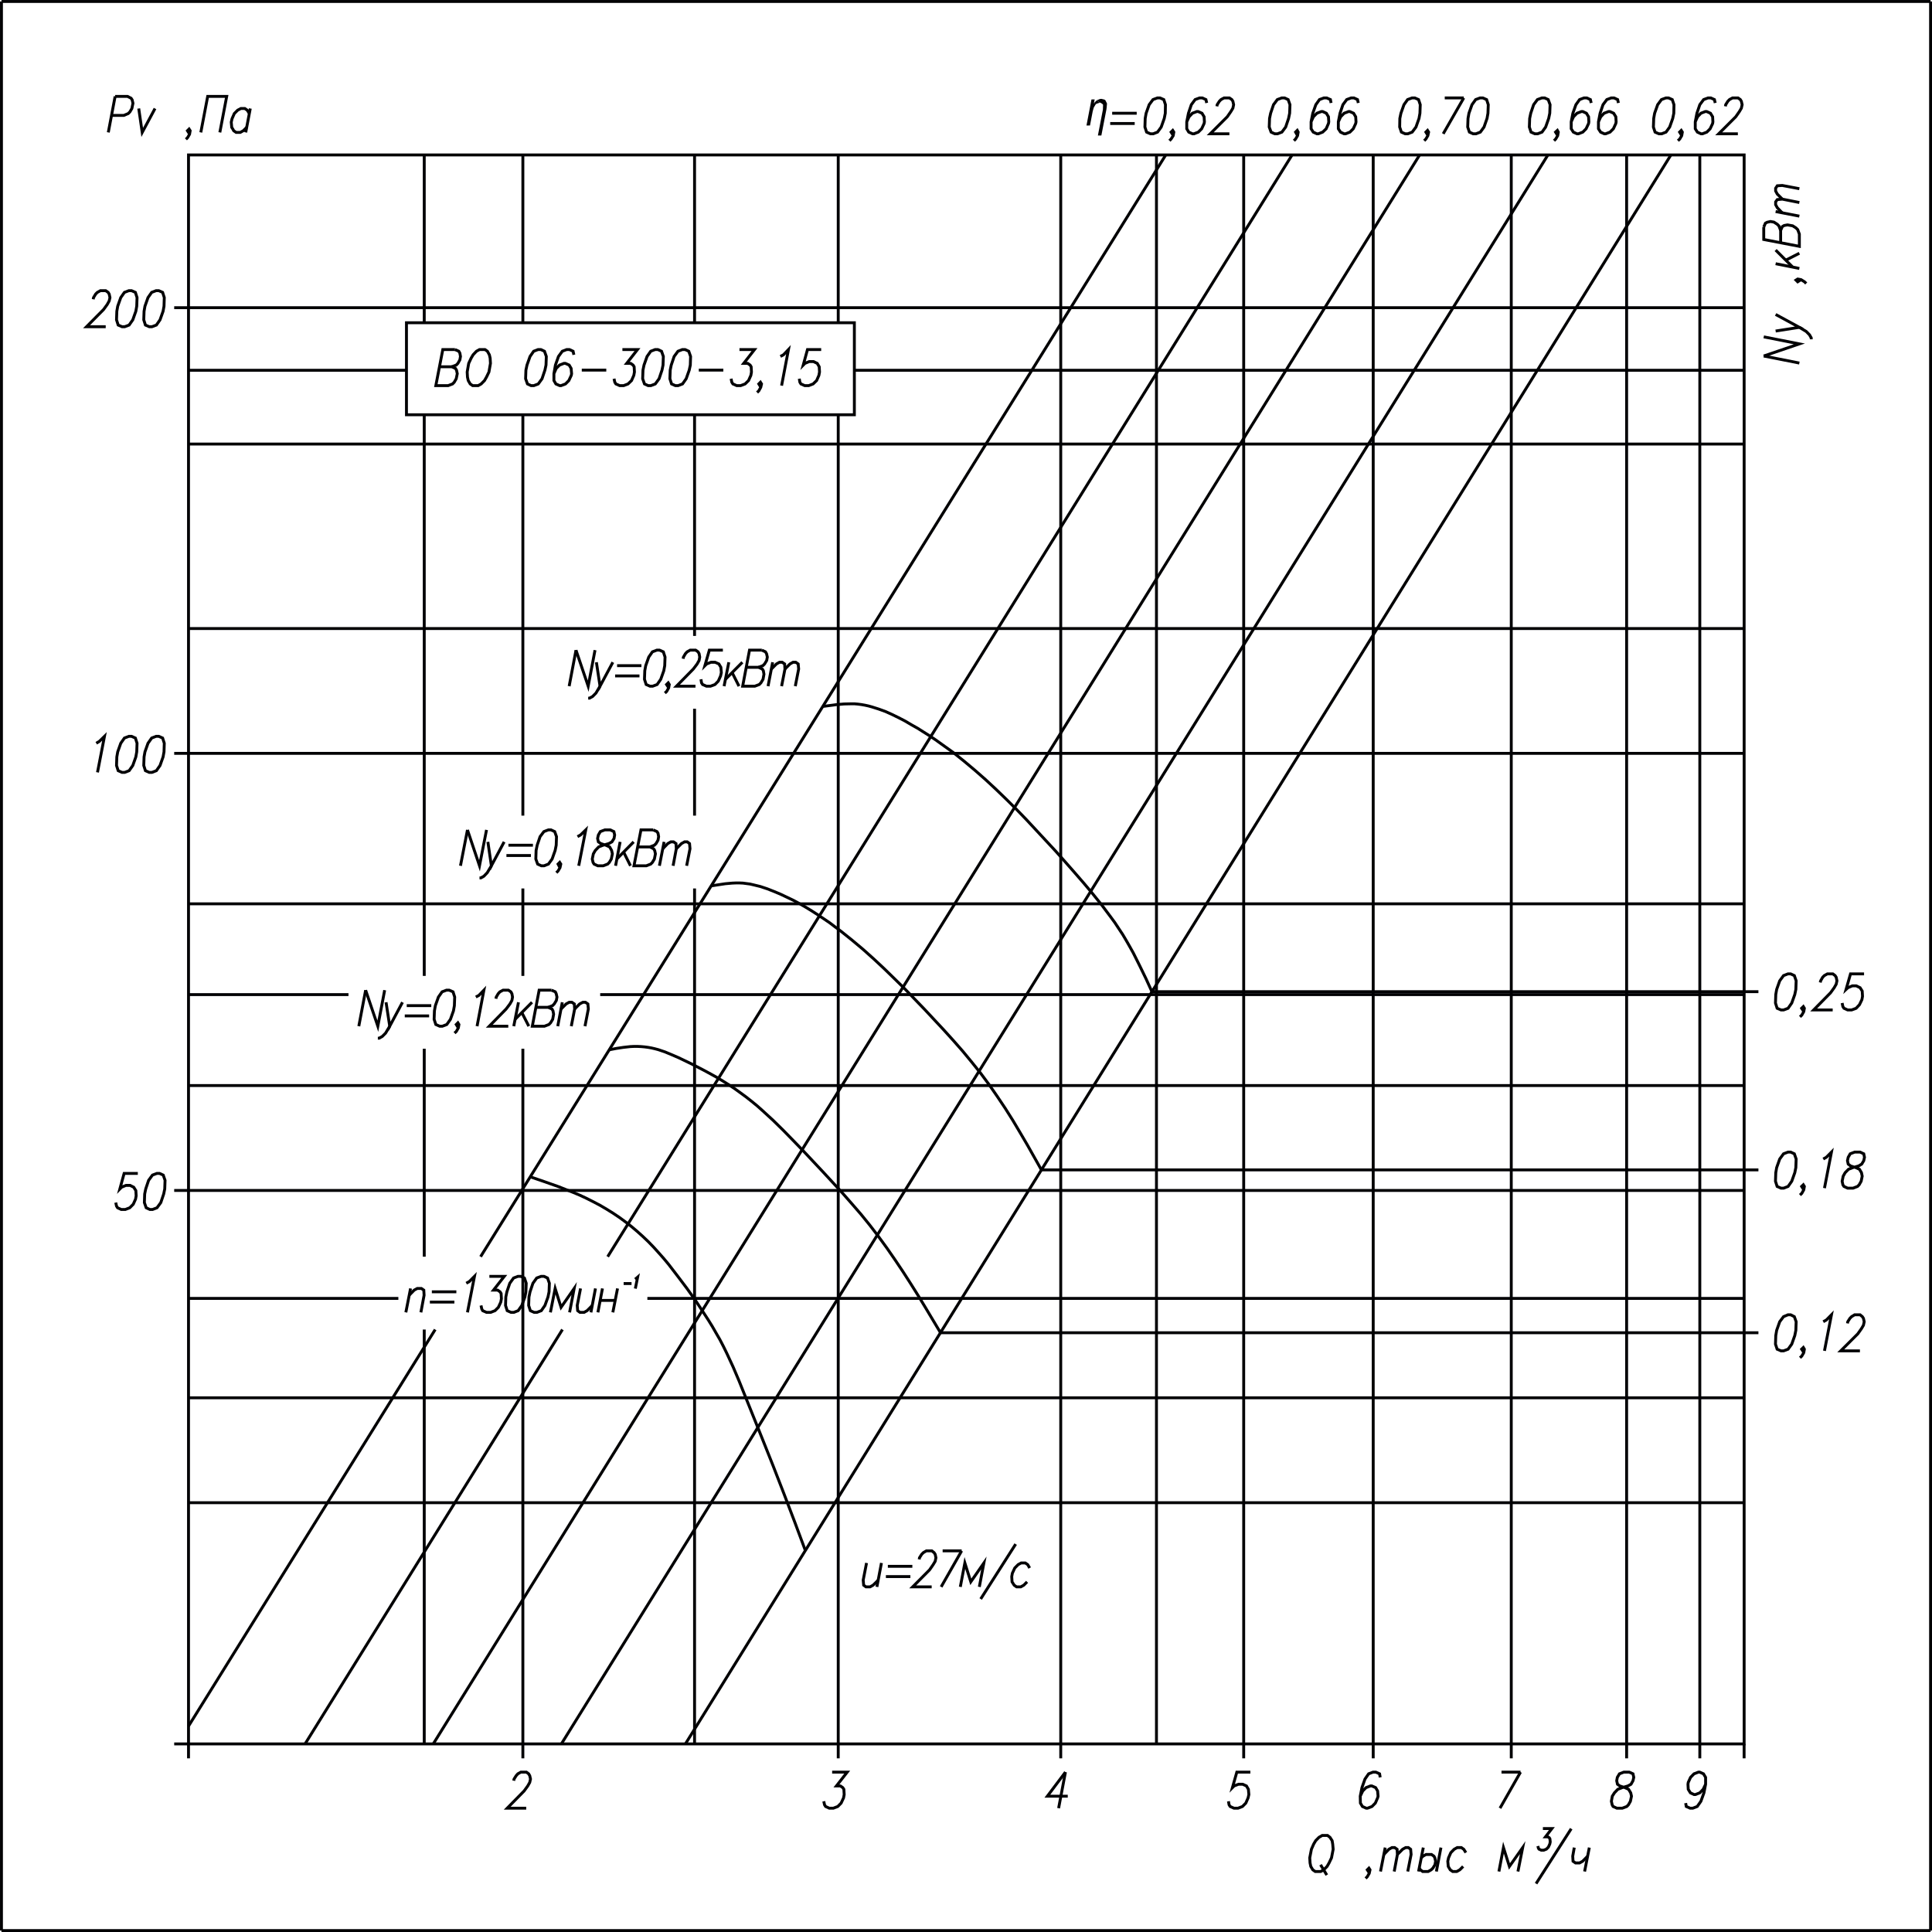 <?xml version="1.0" encoding="UTF-8"?> <svg xmlns="http://www.w3.org/2000/svg" id="_Слой_1" data-name="Слой_1" version="1.1" viewBox="0 0 500.75 500.75"><defs><style> .st0, .st1 { fill: none; stroke: #000003; stroke-miterlimit: 22.93; stroke-width: .75px; } .st1, .st2 { fill-rule: evenodd; } .st2 { fill: #000003; } </style></defs><line class="st0" x1="322.35" y1="40.16" x2="322.35" y2="452"></line><line class="st0" x1="367.95" y1="40.16" x2="112.29" y2="452"></line><line class="st0" x1="299.74" y1="40.16" x2="299.74" y2="452"></line><line class="st0" x1="274.93" y1="40.16" x2="274.93" y2="452"></line><line class="st0" x1="302.15" y1="40.16" x2="124.56" y2="325.72"></line><line class="st0" x1="217.26" y1="107.5" x2="217.26" y2="452"></line><line class="st0" x1="180.02" y1="107.5" x2="180.02" y2="164.82"></line><polyline class="st1" points="117.93 90.6 114.77 90.6 112.96 99.95 116.15 99.95 117.3 99.51 117.73 99.07 118.25 98.16 118.52 96.85 118.32 95.93 118.05 95.49 117.1 95.06 113.91 95.06"></polyline><polyline class="st1" points="117.93 90.6 118.92 91.04 119.19 91.52 119.35 92.39 119.19 93.27 118.68 94.18 118.25 94.62 117.1 95.06"></polyline><polygon class="st1" points="124.28 90.6 125.7 90.6 126.33 91.04 126.84 91.96 127.04 92.83 127.12 94.18 126.73 96.41 126.1 97.72 125.58 98.63 124.71 99.51 123.93 99.95 122.51 99.95 121.87 99.51 121.36 98.63 121.16 97.72 121.09 96.41 121.48 94.18 122.11 92.83 122.62 91.96 123.49 91.04 124.28 90.6"></polygon><polygon class="st1" points="139.47 90.6 138.32 91.04 137.38 92.39 136.59 94.62 136.31 95.93 136.23 98.16 136.71 99.51 137.65 99.95 138.36 99.95 139.51 99.51 140.49 98.16 141.24 95.93 141.52 94.62 141.6 92.39 141.12 91.04 140.18 90.6 139.47 90.6"></polygon><polyline class="st1" points="148.74 91.96 148.54 91.04 147.59 90.6 146.88 90.6 145.74 91.04 144.75 92.39 143.96 94.62 143.57 96.85 143.57 98.63 144.08 99.51 145.07 99.95 145.42 99.95 146.57 99.51 147.44 98.63 148.07 97.28 148.15 96.85 148.03 95.49 147.52 94.62 146.53 94.18 146.17 94.18 145.03 94.62 144.16 95.49 143.57 96.85"></polyline><line class="st0" x1="150.79" y1="95.93" x2="157.14" y2="95.93"></line><polyline class="st1" points="161.32 90.6 165.23 90.6 162.43 94.18 163.45 94.18 164.08 94.62 164.36 95.06 164.44 96.41 164.28 97.28 163.69 98.63 162.78 99.51 161.64 99.95 160.61 99.95 159.63 99.51 159.35 99.07 159.15 98.16"></polyline><polygon class="st1" points="169.8 90.6 168.66 91.04 167.71 92.39 166.92 94.62 166.65 95.93 166.57 98.16 167.04 99.51 167.99 99.95 168.7 99.95 169.84 99.51 170.83 98.16 171.58 95.93 171.85 94.62 171.93 92.39 171.46 91.04 170.51 90.6 169.8 90.6"></polygon><polygon class="st1" points="176.86 90.6 175.72 91.04 174.73 92.39 173.98 94.62 173.71 95.93 173.63 98.16 174.06 99.51 175.05 99.95 175.76 99.95 176.9 99.51 177.85 98.16 178.64 95.93 178.92 94.62 178.99 92.39 178.52 91.04 177.57 90.6 176.86 90.6"></polygon><line class="st0" x1="181.12" y1="95.93" x2="187.48" y2="95.93"></line><polyline class="st1" points="191.66 90.6 195.56 90.6 192.76 94.18 193.79 94.18 194.42 94.62 194.69 95.06 194.77 96.41 194.62 97.28 194.02 98.63 193.12 99.51 191.97 99.95 190.95 99.95 189.96 99.51 189.68 99.07 189.49 98.16"></polyline><polyline class="st1" points="197.38 99.51 196.94 99.95 196.67 99.51 197.1 99.07 197.38 99.51 197.18 100.38 196.67 101.3 196.23 101.73"></polyline><polyline class="st1" points="202.27 92.39 203.06 91.96 204.36 90.6 202.58 99.95"></polyline><polyline class="st1" points="212.84 90.6 209.29 90.6 208.19 94.62 208.62 94.18 209.76 93.71 210.83 93.71 211.82 94.18 212.33 95.06 212.41 96.41 212.25 97.28 211.66 98.63 210.75 99.51 209.61 99.95 208.58 99.95 207.59 99.51 207.32 99.07 207.16 98.16"></polyline><rect class="st0" x="105.35" y="83.65" width="116.09" height="23.85"></rect><rect class="st0" x="48.86" y="40.16" width="403.2" height="411.84"></rect><line class="st0" x1="109.96" y1="40.16" x2="109.96" y2="83.65"></line><line class="st0" x1="135.52" y1="40.16" x2="135.52" y2="83.65"></line><line class="st0" x1="135.52" y1="452" x2="135.52" y2="455.74"></line><line class="st0" x1="180.02" y1="40.16" x2="180.02" y2="83.65"></line><line class="st0" x1="217.26" y1="40.16" x2="217.26" y2="83.65"></line><line class="st0" x1="217.26" y1="452" x2="217.26" y2="455.74"></line><line class="st0" x1="274.93" y1="452" x2="274.93" y2="455.74"></line><line class="st0" x1="322.35" y1="452" x2="322.35" y2="455.74"></line><line class="st0" x1="355.92" y1="40.16" x2="355.92" y2="452"></line><line class="st0" x1="355.92" y1="452" x2="355.92" y2="455.74"></line><line class="st0" x1="391.7" y1="40.16" x2="391.7" y2="452"></line><line class="st0" x1="391.7" y1="452" x2="391.7" y2="455.74"></line><line class="st0" x1="421.6" y1="40.16" x2="421.6" y2="452"></line><line class="st0" x1="421.6" y1="452" x2="421.6" y2="455.74"></line><line class="st0" x1="440.57" y1="40.16" x2="440.57" y2="452"></line><line class="st0" x1="440.57" y1="452" x2="440.57" y2="455.74"></line><line class="st0" x1="452.05" y1="79.75" x2="48.86" y2="79.75"></line><line class="st0" x1="48.86" y1="79.75" x2="45.15" y2="79.75"></line><line class="st0" x1="452.05" y1="95.97" x2="221.44" y2="95.97"></line><line class="st0" x1="452.05" y1="115.09" x2="48.86" y2="115.09"></line><line class="st0" x1="452.05" y1="162.91" x2="48.86" y2="162.91"></line><line class="st0" x1="452.05" y1="195.26" x2="48.86" y2="195.26"></line><line class="st0" x1="48.86" y1="195.26" x2="45.15" y2="195.26"></line><line class="st0" x1="452.05" y1="234.26" x2="48.86" y2="234.26"></line><line class="st0" x1="452.05" y1="257.79" x2="155.56" y2="257.79"></line><line class="st0" x1="452.05" y1="281.36" x2="48.86" y2="281.36"></line><line class="st0" x1="452.05" y1="308.55" x2="48.86" y2="308.55"></line><line class="st0" x1="48.86" y1="308.55" x2="45.15" y2="308.55"></line><line class="st0" x1="452.05" y1="336.53" x2="167.79" y2="336.53"></line><line class="st0" x1="452.05" y1="362.29" x2="48.86" y2="362.29"></line><line class="st0" x1="452.05" y1="389.48" x2="48.86" y2="389.48"></line><line class="st0" x1="79.07" y1="452" x2="145.78" y2="344.6"></line><line class="st0" x1="145.5" y1="452" x2="401.2" y2="40.16"></line><line class="st0" x1="433.08" y1="40.16" x2="177.65" y2="452"></line><polyline class="st1" points="213.24 183.1 215.09 182.86 216.9 182.62 218.76 182.46 220.57 182.42 221.48 182.42 222.39 182.5 223.29 182.62 224.2 182.78 225.11 182.98 225.98 183.22 227.75 183.78 229.49 184.41 231.18 185.17 232.88 186 234.58 186.88 236.19 187.83 237.81 188.74 239.39 189.74 240.97 190.73 242.51 191.77 244 192.84 247 194.99 249.88 197.29 252.68 199.64 255.44 202.06 258.17 204.6 260.81 207.15 263.45 209.77 266.02 212.43 268.54 215.14 273.59 220.58 276.04 223.33 278.48 226.11 280.93 228.93 283.29 231.75 285.62 234.65 287.83 237.6 288.94 239.11 289.96 240.66 290.99 242.21 291.93 243.8 292.84 245.39 293.75 247.02 295.4 250.32 297.02 253.65 298.56 257.03"></polyline><line class="st0" x1="298.56" y1="257.03" x2="452.05" y2="257.03"></line><line class="st0" x1="452.05" y1="257.03" x2="455.76" y2="257.03"></line><polyline class="st1" points="184.32 229.61 186.13 229.33 187.99 229.05 189.8 228.89 190.75 228.85 191.66 228.85 192.56 228.89 193.47 229.01 194.38 229.13 195.25 229.33 197.06 229.77 198.84 230.36 200.57 231.04 202.27 231.75 203.96 232.55 205.62 233.34 207.24 234.22 208.82 235.13 210.39 236.09 211.93 237.08 213.47 238.11 215.01 239.15 216.47 240.26 217.97 241.37 220.85 243.68 223.69 246.06 226.45 248.53 229.13 251.03 231.78 253.61 234.42 256.2 236.98 258.86 239.55 261.52 244.6 266.93 247.08 269.67 249.53 272.46 251.89 275.32 254.18 278.18 256.39 281.16 258.48 284.18 260.53 287.24 262.51 290.38 264.4 293.56 266.29 296.78 269.92 303.22"></polyline><line class="st0" x1="269.92" y1="303.22" x2="452.05" y2="303.22"></line><line class="st0" x1="452.05" y1="303.22" x2="455.76" y2="303.22"></line><polyline class="st1" points="157.89 272.1 159.74 271.74 161.6 271.46 163.41 271.26 164.32 271.22 165.23 271.22 166.13 271.26 167.04 271.34 167.95 271.46 168.86 271.62 169.72 271.82 170.63 272.06 172.37 272.65 174.1 273.37 175.84 274.12 179.23 275.75 182.54 277.46 184.16 278.34 185.74 279.21 187.32 280.17 188.9 281.16 190.39 282.15 191.89 283.23 193.35 284.3 194.81 285.45 196.23 286.61 197.61 287.84 200.34 290.34 202.98 292.93 205.58 295.59 208.19 298.29 213.27 303.7 215.8 306.44 218.28 309.14 220.73 311.93 223.14 314.71 225.46 317.57 227.71 320.51 229.88 323.49 231.97 326.51 234.02 329.57 236.04 332.71 238.01 335.85 239.94 339.03 243.77 345.43"></polyline><line class="st0" x1="243.77" y1="345.43" x2="452.05" y2="345.43"></line><line class="st0" x1="452.05" y1="345.43" x2="455.76" y2="345.43"></line><polyline class="st1" points="137.42 305.01 141.12 306.28 144.83 307.59 146.65 308.31 148.46 309.02 150.28 309.78 152.05 310.61 153.79 311.49 155.52 312.4 157.22 313.4 158.88 314.43 160.53 315.54 162.11 316.7 163.65 317.89 165.15 319.16 166.61 320.47 168.03 321.82 169.41 323.25 170.71 324.69 172.01 326.16 173.27 327.67 175.68 330.81 178.05 333.95 180.34 337.17 182.51 340.47 183.57 342.1 184.6 343.76 185.58 345.47 186.57 347.18 187.48 348.93 188.34 350.68 189.17 352.47 190 354.26 191.54 357.88 197.42 372.5 200.34 379.82 203.18 387.13 205.98 394.48 208.74 401.88"></polyline><line class="st0" x1="106.41" y1="333.95" x2="105.19" y2="340.15"></line><polyline class="st1" points="106.06 335.7 107.36 334.38 108.15 333.95 109.21 333.95 109.84 334.38 109.92 335.7 109.09 340.15"></polyline><line class="st0" x1="111.93" y1="334.82" x2="118.28" y2="334.82"></line><line class="st0" x1="111.42" y1="337.48" x2="117.77" y2="337.48"></line><polyline class="st1" points="120.85 332.6 121.64 332.16 122.98 330.81 121.16 340.15"></polyline><polyline class="st1" points="126.84 330.81 130.71 330.81 127.91 334.38 128.97 334.38 129.61 334.82 129.88 335.26 129.96 336.61 129.8 337.48 129.17 338.84 128.3 339.71 127.16 340.15 126.1 340.15 125.11 339.71 124.87 339.27 124.67 338.36"></polyline><polygon class="st1" points="134.26 330.81 133.12 331.24 132.13 332.6 131.38 334.82 131.1 336.17 131.03 338.36 131.46 339.71 132.45 340.15 133.16 340.15 134.3 339.71 135.25 338.36 136.04 336.17 136.31 334.82 136.39 332.6 135.92 331.24 134.97 330.81 134.26 330.81"></polygon><polygon class="st1" points="140.26 330.81 139.11 331.24 138.13 332.6 137.38 334.82 137.1 336.17 137.02 338.36 137.46 339.71 138.44 340.15 139.15 340.15 140.3 339.71 141.24 338.36 142.03 336.17 142.31 334.82 142.39 332.6 141.91 331.24 140.97 330.81 140.26 330.81"></polygon><polyline class="st1" points="147.63 340.15 148.82 333.95 145.42 338.84 143.89 333.95 142.66 340.15"></polyline><polyline class="st1" points="150.47 333.95 149.61 338.36 149.72 339.71 150.32 340.15 151.38 340.15 152.17 339.71 153.51 338.36"></polyline><line class="st0" x1="154.34" y1="333.95" x2="153.16" y2="340.15"></line><line class="st0" x1="155.56" y1="337.05" x2="159.47" y2="337.05"></line><line class="st0" x1="160.06" y1="333.95" x2="158.84" y2="340.15"></line><line class="st0" x1="156.15" y1="333.95" x2="154.97" y2="340.15"></line><line class="st0" x1="161.64" y1="332.68" x2="163.69" y2="332.68"></line><polyline class="st1" points="164.6 331.56 164.83 331.4 165.27 331.01 164.67 333.99"></polyline><line class="st0" x1="157.5" y1="325.72" x2="334.89" y2="40.16"></line><line class="st0" x1="103.25" y1="336.53" x2="48.86" y2="336.53"></line><line class="st0" x1="112.8" y1="344.6" x2="48.86" y2="447.39"></line><line class="st0" x1="109.96" y1="344.6" x2="109.96" y2="452"></line><polyline class="st1" points="224.6 405.1 223.73 409.55 223.85 410.86 224.44 411.3 225.5 411.3 226.29 410.86 227.63 409.55"></polyline><line class="st0" x1="228.46" y1="405.1" x2="227.28" y2="411.3"></line><line class="st0" x1="230.12" y1="405.97" x2="236.47" y2="405.97"></line><line class="st0" x1="229.61" y1="408.63" x2="235.96" y2="408.63"></line><polyline class="st1" points="238.25 404.18 238.32 403.75 238.88 402.87 239.31 402.43 240.1 401.96 241.52 401.96 242.11 402.43 242.39 402.87 242.58 403.75 242.39 404.66 241.87 405.53 240.93 406.89 236.55 411.3 241.48 411.3"></polyline><line class="st0" x1="249.25" y1="401.96" x2="243.93" y2="411.3"></line><line class="st0" x1="244.32" y1="401.96" x2="249.25" y2="401.96"></line><polyline class="st1" points="253.83 411.3 255.01 405.1 251.62 409.99 250.08 405.1 248.9 411.3"></polyline><line class="st0" x1="263.25" y1="400.21" x2="254.18" y2="414.44"></line><polyline class="st1" points="266.88 406.41 266.37 405.53 265.74 405.1 264.67 405.1 263.89 405.53 263.02 406.41 262.39 407.76 262.23 408.63 262.31 409.99 262.86 410.86 263.49 411.3 264.56 411.3 265.35 410.86 266.21 409.99"></polyline><line class="st0" x1="149.29" y1="168.51" x2="147.52" y2="177.85"></line><polyline class="st1" points="149.29 168.51 152.45 177.85 154.22 168.51"></polyline><polyline class="st1" points="154.58 171.65 155.52 177.85 158.84 171.65"></polyline><polyline class="st1" points="155.52 177.85 154.46 179.64 153.59 180.52 152.8 180.95 152.45 180.95"></polyline><line class="st0" x1="159.94" y1="172.53" x2="166.25" y2="172.53"></line><line class="st0" x1="159.43" y1="175.19" x2="165.74" y2="175.19"></line><polygon class="st1" points="170.24 168.51 169.09 168.95 168.15 170.3 167.36 172.53 167.12 173.84 167.04 176.06 167.48 177.42 168.46 177.85 169.17 177.85 170.32 177.42 171.26 176.06 172.05 173.84 172.29 172.53 172.37 170.3 171.93 168.95 170.95 168.51 170.24 168.51"></polygon><polyline class="st1" points="173.47 177.42 173.04 177.85 172.76 177.42 173.2 176.98 173.47 177.42 173.31 178.29 172.8 179.2 172.33 179.64"></polyline><polyline class="st1" points="177.06 170.74 177.14 170.3 177.65 169.43 178.09 168.95 178.88 168.51 180.3 168.51 180.93 168.95 181.2 169.43 181.36 170.3 181.2 171.18 180.69 172.09 179.7 173.4 175.33 177.85 180.26 177.85"></polyline><polyline class="st1" points="187.36 168.51 183.85 168.51 182.7 172.53 183.14 172.09 184.28 171.65 185.35 171.65 186.33 172.09 186.84 172.96 186.96 174.32 186.77 175.19 186.17 176.54 185.31 177.42 184.16 177.85 183.1 177.85 182.11 177.42 181.83 176.98 181.68 176.06"></polyline><line class="st0" x1="188.9" y1="171.65" x2="187.67" y2="177.85"></line><line class="st0" x1="189.76" y1="174.32" x2="191.54" y2="177.85"></line><line class="st0" x1="192.41" y1="171.65" x2="188.03" y2="176.06"></line><polyline class="st1" points="197.46 168.51 194.26 168.51 192.49 177.85 195.64 177.85 196.79 177.42 197.22 176.98 197.77 176.06 198.01 174.75 197.85 173.84 197.57 173.4 196.59 172.96 193.43 172.96"></polyline><polyline class="st1" points="197.46 168.51 198.4 168.95 198.68 169.43 198.88 170.3 198.72 171.18 198.17 172.09 197.73 172.53 196.59 172.96"></polyline><line class="st0" x1="200.26" y1="171.65" x2="199.07" y2="177.85"></line><polyline class="st1" points="199.94 173.4 201.24 172.09 202.03 171.65 202.74 171.65 203.37 172.09 203.45 173.4 202.58 177.85"></polyline><polyline class="st1" points="203.45 173.4 204.75 172.09 205.54 171.65 206.25 171.65 206.88 172.09 207 173.4 206.13 177.85"></polyline><line class="st0" x1="121.16" y1="215.1" x2="119.35" y2="224.4"></line><polyline class="st1" points="121.16 215.1 124.28 224.4 126.1 215.1"></polyline><polyline class="st1" points="126.45 218.2 127.36 224.4 130.67 218.2"></polyline><polyline class="st1" points="127.36 224.4 126.29 226.19 125.42 227.1 124.64 227.54 124.28 227.54"></polyline><line class="st0" x1="131.78" y1="219.07" x2="138.13" y2="219.07"></line><line class="st0" x1="131.26" y1="221.74" x2="137.61" y2="221.74"></line><polygon class="st1" points="142.11 215.1 140.97 215.54 139.98 216.85 139.23 219.07 138.95 220.42 138.88 222.65 139.35 223.96 140.3 224.4 141.01 224.4 142.15 223.96 143.1 222.65 143.89 220.42 144.16 219.07 144.24 216.85 143.77 215.54 142.82 215.1 142.11 215.1"></polygon><polyline class="st1" points="145.35 223.96 144.87 224.4 144.64 223.96 145.07 223.52 145.35 223.96 145.15 224.88 144.64 225.75 144.2 226.19"></polyline><polyline class="st1" points="149.68 216.85 150.47 216.41 151.82 215.1 150 224.4"></polyline><polygon class="st1" points="156.75 215.1 155.6 215.54 155.09 216.41 154.89 217.32 155.09 218.2 155.72 218.64 157.02 219.07 158.01 219.51 158.52 220.42 158.72 221.3 158.44 222.65 157.93 223.52 157.5 223.96 156.35 224.4 154.93 224.4 153.98 223.96 153.71 223.52 153.51 222.65 153.79 221.3 154.3 220.42 155.17 219.51 156.31 219.07 157.81 218.64 158.6 218.2 159.15 217.32 159.31 216.41 159.11 215.54 158.17 215.1 156.75 215.1"></polygon><line class="st0" x1="160.73" y1="218.2" x2="159.55" y2="224.4"></line><line class="st0" x1="161.64" y1="220.86" x2="163.41" y2="224.4"></line><line class="st0" x1="164.24" y1="218.2" x2="159.86" y2="222.65"></line><polyline class="st1" points="169.29 215.1 166.13 215.1 164.32 224.4 167.52 224.4 168.66 223.96 169.09 223.52 169.61 222.65 169.88 221.3 169.68 220.42 169.41 219.99 168.46 219.51 165.27 219.51"></polyline><polyline class="st1" points="169.29 215.1 170.28 215.54 170.55 215.97 170.71 216.85 170.55 217.76 170.04 218.64 169.61 219.07 168.46 219.51"></polyline><line class="st0" x1="172.13" y1="218.2" x2="170.91" y2="224.4"></line><polyline class="st1" points="171.78 219.99 173.08 218.64 173.87 218.2 174.58 218.2 175.21 218.64 175.29 219.99 174.46 224.4"></polyline><polyline class="st1" points="175.29 219.99 176.63 218.64 177.42 218.2 178.13 218.2 178.72 218.64 178.84 219.99 177.97 224.4"></polyline><line class="st0" x1="94.77" y1="256.64" x2="93" y2="265.98"></line><polyline class="st1" points="94.77 256.64 97.93 265.98 99.7 256.64"></polyline><polyline class="st1" points="100.06 259.78 101.01 265.98 104.32 259.78"></polyline><polyline class="st1" points="101.01 265.98 99.94 267.77 99.07 268.64 98.28 269.08 97.93 269.08"></polyline><line class="st0" x1="105.42" y1="260.65" x2="111.78" y2="260.65"></line><line class="st0" x1="104.91" y1="263.31" x2="111.22" y2="263.31"></line><polygon class="st1" points="115.72 256.64 114.58 257.07 113.63 258.42 112.84 260.65 112.6 262 112.52 264.19 112.96 265.54 113.95 265.98 114.66 265.98 115.8 265.54 116.75 264.19 117.53 262 117.77 260.65 117.85 258.42 117.42 257.07 116.43 256.64 115.72 256.64"></polygon><polyline class="st1" points="118.95 265.54 118.52 265.98 118.25 265.54 118.68 265.1 118.95 265.54 118.8 266.41 118.28 267.33 117.81 267.77"></polyline><polyline class="st1" points="123.33 258.42 124.12 257.99 125.42 256.64 123.65 265.98"></polyline><polyline class="st1" points="128.54 258.86 128.62 258.42 129.13 257.55 129.57 257.07 130.39 256.64 131.78 256.64 132.41 257.07 132.68 257.55 132.84 258.42 132.68 259.3 132.17 260.21 131.18 261.52 126.81 265.98 131.74 265.98"></polyline><line class="st0" x1="134.38" y1="259.78" x2="133.16" y2="265.98"></line><line class="st0" x1="135.25" y1="262.44" x2="137.06" y2="265.98"></line><line class="st0" x1="137.89" y1="259.78" x2="133.51" y2="264.19"></line><polyline class="st1" points="142.94 256.64 139.74 256.64 137.97 265.98 141.12 265.98 142.27 265.54 142.7 265.1 143.25 264.19 143.49 262.88 143.33 262 143.06 261.52 142.07 261.09 138.92 261.09"></polyline><polyline class="st1" points="142.94 256.64 143.93 257.07 144.16 257.55 144.36 258.42 144.2 259.3 143.65 260.21 143.22 260.65 142.07 261.09"></polyline><line class="st0" x1="145.74" y1="259.78" x2="144.56" y2="265.98"></line><polyline class="st1" points="145.42 261.52 146.73 260.21 147.52 259.78 148.23 259.78 148.86 260.21 148.94 261.52 148.07 265.98"></polyline><polyline class="st1" points="148.94 261.52 150.24 260.21 151.07 259.78 151.74 259.78 152.37 260.21 152.49 261.52 151.62 265.98"></polyline><line class="st0" x1="109.96" y1="271.82" x2="109.96" y2="325.72"></line><line class="st0" x1="135.52" y1="271.82" x2="135.52" y2="452"></line><line class="st0" x1="135.52" y1="230.28" x2="135.52" y2="252.94"></line><line class="st0" x1="180.02" y1="183.7" x2="180.02" y2="211.4"></line><line class="st0" x1="180.02" y1="230.28" x2="180.02" y2="452"></line><line class="st0" x1="90.32" y1="257.79" x2="48.86" y2="257.79"></line><line class="st0" x1="29.84" y1="24.98" x2="28.07" y2="34.32"></line><polyline class="st1" points="29.84 24.98 33.04 24.98 33.98 25.46 34.26 25.89 34.46 26.77 34.18 28.12 33.67 28.99 33.24 29.43 32.09 29.91 28.9 29.91"></polyline><polyline class="st1" points="35.96 28.12 36.86 34.32 40.18 28.12"></polyline><polyline class="st1" points="49.29 33.88 48.86 34.32 48.58 33.88 49.01 33.45 49.29 33.88 49.13 34.8 48.62 35.67 48.19 36.11"></polyline><polyline class="st1" points="52.05 34.32 53.83 24.98 58.76 24.98 56.98 34.32"></polyline><polyline class="st1" points="63.93 33.01 63.06 33.88 62.27 34.32 61.2 34.32 60.57 33.88 60.34 33.45 60.06 33.01 59.94 31.66 60.14 30.78 60.73 29.43 61.6 28.56 62.43 28.12 63.45 28.12 64.08 28.56 64.64 29.43"></polyline><line class="st0" x1="64.87" y1="28.12" x2="63.69" y2="34.32"></line><line class="st0" x1="288.26" y1="29.35" x2="294.62" y2="29.35"></line><line class="st0" x1="287.75" y1="32.01" x2="294.1" y2="32.01"></line><polygon class="st1" points="299.98 25.38 298.84 25.81 297.85 27.13 297.06 29.35 296.82 30.7 296.75 32.93 297.18 34.24 298.17 34.68 298.88 34.68 300.02 34.24 300.97 32.93 301.76 30.7 302.03 29.35 302.07 27.13 301.64 25.81 300.65 25.38 299.98 25.38"></polygon><polyline class="st1" points="304.24 34.24 303.81 34.68 303.53 34.24 303.96 33.8 304.24 34.24 304.08 35.16 303.53 36.03 303.1 36.47"></polyline><polyline class="st1" points="312.76 26.69 312.56 25.81 311.62 25.38 310.91 25.38 309.76 25.81 308.78 27.13 308.03 29.35 307.59 31.58 307.59 33.37 308.11 34.24 309.09 34.68 309.45 34.68 310.59 34.24 311.46 33.37 312.09 32.01 312.17 31.58 312.09 30.27 311.54 29.35 310.55 28.91 310.2 28.91 309.05 29.35 308.19 30.27 307.59 31.58"></polyline><polyline class="st1" points="315.4 27.56 315.48 27.13 316.04 26.25 316.47 25.81 317.26 25.38 318.64 25.38 319.27 25.81 319.55 26.25 319.74 27.13 319.55 28.04 319.03 28.91 318.09 30.27 313.67 34.68 318.64 34.68"></polyline><polygon class="st2" points="284.24 26.01 283.53 26.73 284.2 26.89 285.07 26.61 284.24 26.01"></polygon><polygon class="st2" points="283.73 25.77 282.9 25.77 281.6 32.53 282.51 32.53 283.22 28.84 283.49 27.88 283.96 27.09 284.2 26.89 283.53 26.73 283.73 25.77"></polygon><polygon class="st2" points="285.46 25.62 285.07 25.66 284.24 26.01 285.07 26.61 285.23 26.61 285.86 27.05 285.9 27.28 285.86 28.4 284.56 35.12 285.46 35.12 286.77 28.36 286.84 27.8 286.92 26.85 286.88 26.73 286.49 25.97 286.25 25.81 285.46 25.62"></polygon><polygon class="st1" points="332.21 25.38 331.07 25.81 330.08 27.13 329.33 29.35 329.05 30.7 328.97 32.93 329.45 34.24 330.39 34.68 331.1 34.68 332.25 34.24 333.23 32.93 333.98 30.7 334.26 29.35 334.34 27.13 333.87 25.81 332.92 25.38 332.21 25.38"></polygon><polyline class="st1" points="336.47 34.24 336.04 34.68 335.8 34.24 336.23 33.8 336.47 34.24 336.31 35.16 335.8 36.03 335.37 36.47"></polyline><polyline class="st1" points="344.99 26.69 344.83 25.81 343.85 25.38 343.14 25.38 341.99 25.81 341.05 27.13 340.26 29.35 339.82 31.58 339.82 33.37 340.37 34.24 341.32 34.68 341.68 34.68 342.82 34.24 343.73 33.37 344.32 32.01 344.4 31.58 344.32 30.27 343.77 29.35 342.82 28.91 342.47 28.91 341.32 29.35 340.41 30.27 339.82 31.58"></polyline><polyline class="st1" points="352.05 26.69 351.85 25.81 350.91 25.38 350.2 25.38 349.05 25.81 348.07 27.13 347.32 29.35 346.88 31.58 346.88 33.37 347.44 34.24 348.38 34.68 348.74 34.68 349.88 34.24 350.75 33.37 351.38 32.01 351.46 31.58 351.38 30.27 350.83 29.35 349.84 28.91 349.53 28.91 348.38 29.35 347.48 30.27 346.88 31.58"></polyline><line class="st0" x1="457.14" y1="92.27" x2="466.37" y2="94.1"></line><polyline class="st1" points="457.14 92.27 466.37 89.13 457.14 87.31"></polyline><polyline class="st1" points="460.22 85.8 466.37 84.84 460.22 81.5"></polyline><polyline class="st1" points="466.37 84.84 468.15 85.91 469.01 86.79 469.45 87.58 469.45 87.94"></polyline><polyline class="st1" points="465.94 72.32 466.37 72.76 465.94 73.04 465.5 72.6 465.94 72.32 466.81 72.48 467.71 73.04 468.15 73.47"></polyline><line class="st0" x1="460.22" y1="68.35" x2="466.37" y2="69.58"></line><line class="st0" x1="462.86" y1="67.43" x2="466.37" y2="65.64"></line><line class="st0" x1="460.22" y1="64.81" x2="464.64" y2="69.22"></line><polyline class="st1" points="457.14 58.85 457.14 62.07 466.37 63.85 466.37 60.67 465.94 59.52 465.5 59.08 464.64 58.53 463.29 58.29 462.43 58.45 461.95 58.73 461.52 59.72 461.52 62.9"></polyline><polyline class="st1" points="457.14 58.85 457.57 57.85 458.01 57.61 458.88 57.41 459.78 57.57 460.65 58.13 461.08 58.57 461.52 59.72"></polyline><line class="st0" x1="460.22" y1="54.83" x2="466.37" y2="56.02"></line><polyline class="st1" points="461.95 55.19 460.65 53.84 460.22 53.04 460.22 52.33 460.65 51.73 461.95 51.61 466.37 52.49"></polyline><polyline class="st1" points="461.95 51.61 460.65 50.3 460.22 49.5 460.22 48.79 460.65 48.15 461.95 48.07 466.37 48.91"></polyline><polygon class="st1" points="365.98 25.38 364.83 25.81 363.89 27.13 363.1 29.35 362.82 30.7 362.78 32.93 363.22 34.24 364.2 34.68 364.87 34.68 366.02 34.24 367 32.93 367.79 30.7 368.03 29.35 368.11 27.13 367.67 25.81 366.69 25.38 365.98 25.38"></polygon><polyline class="st1" points="370.28 34.24 369.84 34.68 369.57 34.24 370 33.8 370.28 34.24 370.08 35.16 369.57 36.03 369.13 36.47"></polyline><line class="st0" x1="379.39" y1="25.38" x2="374.06" y2="34.68"></line><line class="st0" x1="374.46" y1="25.38" x2="379.39" y2="25.38"></line><polygon class="st1" points="383.61 25.38 382.47 25.81 381.52 27.13 380.73 29.35 380.49 30.7 380.41 32.93 380.85 34.24 381.83 34.68 382.54 34.68 383.69 34.24 384.64 32.93 385.42 30.7 385.66 29.35 385.74 27.13 385.31 25.81 384.32 25.38 383.61 25.38"></polygon><polygon class="st1" points="399.63 25.38 398.48 25.81 397.5 27.13 396.75 29.35 396.47 30.7 396.39 32.93 396.82 34.24 397.81 34.68 398.52 34.68 399.67 34.24 400.61 32.93 401.4 30.7 401.68 29.35 401.76 27.13 401.28 25.81 400.34 25.38 399.63 25.38"></polygon><polyline class="st1" points="403.89 34.24 403.45 34.68 403.18 34.24 403.65 33.8 403.89 34.24 403.73 35.16 403.22 36.03 402.78 36.47"></polyline><polyline class="st1" points="412.41 26.69 412.21 25.81 411.26 25.38 410.55 25.38 409.41 25.81 408.46 27.13 407.67 29.35 407.24 31.58 407.24 33.37 407.79 34.24 408.74 34.68 409.09 34.68 410.24 34.24 411.1 33.37 411.74 32.01 411.81 31.58 411.74 30.27 411.18 29.35 410.24 28.91 409.88 28.91 408.74 29.35 407.83 30.27 407.24 31.58"></polyline><polyline class="st1" points="419.47 26.69 419.27 25.81 418.32 25.38 417.61 25.38 416.47 25.81 415.48 27.13 414.73 29.35 414.3 31.58 414.3 33.37 414.85 34.24 415.8 34.68 416.15 34.68 417.3 34.24 418.17 33.37 418.8 32.01 418.88 31.58 418.8 30.27 418.24 29.35 417.26 28.91 416.9 28.91 415.76 29.35 414.89 30.27 414.3 31.58"></polyline><polygon class="st1" points="431.78 25.38 430.63 25.81 429.65 27.13 428.86 29.35 428.62 30.7 428.54 32.93 428.97 34.24 429.96 34.68 430.67 34.68 431.81 34.24 432.76 32.93 433.55 30.7 433.83 29.35 433.87 27.13 433.43 25.81 432.45 25.38 431.78 25.38"></polygon><polyline class="st1" points="436.04 34.24 435.6 34.68 435.33 34.24 435.76 33.8 436.04 34.24 435.88 35.16 435.37 36.03 434.89 36.47"></polyline><polyline class="st1" points="444.56 26.69 444.36 25.81 443.41 25.38 442.7 25.38 441.56 25.81 440.57 27.13 439.82 29.35 439.39 31.58 439.39 33.37 439.94 34.24 440.89 34.68 441.24 34.68 442.39 34.24 443.25 33.37 443.89 32.01 443.96 31.58 443.89 30.27 443.33 29.35 442.35 28.91 441.99 28.91 440.85 29.35 439.98 30.27 439.39 31.58"></polyline><polyline class="st1" points="447.2 27.56 447.28 27.13 447.83 26.25 448.26 25.81 449.05 25.38 450.47 25.38 451.07 25.81 451.34 26.25 451.54 27.13 451.34 28.04 450.83 28.91 449.88 30.27 445.46 34.68 450.43 34.68"></polyline><polygon class="st1" points="463.41 252.42 462.27 252.86 461.28 254.21 460.49 256.44 460.26 257.75 460.18 259.97 460.61 261.33 461.6 261.76 462.31 261.76 463.45 261.33 464.4 259.97 465.19 257.75 465.46 256.44 465.54 254.21 465.07 252.86 464.12 252.42 463.41 252.42"></polygon><polyline class="st1" points="467.67 261.33 467.24 261.76 466.96 261.33 467.4 260.89 467.67 261.33 467.51 262.2 467 263.11 466.53 263.55"></polyline><polyline class="st1" points="471.78 254.65 471.89 254.21 472.41 253.3 472.84 252.86 473.63 252.42 475.05 252.42 475.64 252.86 475.92 253.3 476.11 254.21 475.92 255.09 475.4 256 474.46 257.31 470.08 261.76 475.01 261.76"></polyline><polyline class="st1" points="483.14 252.42 479.63 252.42 478.48 256.44 478.95 256 480.1 255.52 481.12 255.52 482.11 256 482.66 256.87 482.74 258.23 482.58 259.1 481.95 260.41 481.09 261.33 479.94 261.76 478.88 261.76 477.93 261.33 477.65 260.89 477.46 259.97"></polyline><polygon class="st1" points="463.41 298.61 462.27 299.05 461.28 300.4 460.49 302.62 460.26 303.94 460.18 306.16 460.61 307.51 461.6 307.95 462.31 307.95 463.45 307.51 464.4 306.16 465.19 303.94 465.46 302.62 465.54 300.4 465.07 299.05 464.12 298.61 463.41 298.61"></polygon><polyline class="st1" points="467.67 307.51 467.24 307.95 466.96 307.51 467.4 307.08 467.67 307.51 467.51 308.39 467 309.3 466.53 309.74"></polyline><polyline class="st1" points="472.56 300.4 473.35 299.96 474.69 298.61 472.88 307.95"></polyline><polygon class="st1" points="480.69 298.61 479.55 299.05 479.03 299.96 478.84 300.84 479.03 301.71 479.63 302.19 480.97 302.62 481.95 303.06 482.47 303.94 482.66 304.85 482.39 306.16 481.87 307.08 481.44 307.51 480.3 307.95 478.88 307.95 477.93 307.51 477.65 307.08 477.46 306.16 477.73 304.85 478.24 303.94 479.11 303.06 480.26 302.62 481.76 302.19 482.54 301.71 483.06 300.84 483.25 299.96 483.06 299.05 482.11 298.61 480.69 298.61"></polygon><polygon class="st1" points="463.41 340.78 462.27 341.26 461.28 342.57 460.49 344.8 460.26 346.15 460.18 348.38 460.61 349.69 461.6 350.12 462.31 350.12 463.45 349.69 464.4 348.38 465.19 346.15 465.46 344.8 465.54 342.57 465.07 341.26 464.12 340.78 463.41 340.78"></polygon><polyline class="st1" points="467.67 349.69 467.24 350.12 466.96 349.69 467.4 349.25 467.67 349.69 467.51 350.6 467 351.48 466.53 351.91"></polyline><polyline class="st1" points="472.56 342.57 473.35 342.14 474.69 340.78 472.88 350.12"></polyline><polyline class="st1" points="478.84 343.01 478.92 342.57 479.47 341.7 479.9 341.26 480.69 340.78 482.11 340.78 482.7 341.26 482.98 341.7 483.18 342.57 482.98 343.49 482.47 344.36 481.52 345.71 477.1 350.12 482.07 350.12"></polyline><polyline class="st1" points="133.16 461.54 133.24 461.1 133.79 460.23 134.22 459.75 135.01 459.31 136.43 459.31 137.02 459.75 137.3 460.23 137.5 461.1 137.3 461.98 136.79 462.89 135.84 464.2 131.46 468.66 136.39 468.66"></polyline><polyline class="st1" points="215.68 459.31 219.59 459.31 216.79 462.89 217.81 462.89 218.44 463.33 218.72 463.77 218.8 465.12 218.64 465.99 218.01 467.34 217.14 468.22 216 468.66 214.93 468.66 213.98 468.22 213.71 467.78 213.51 466.87"></polyline><polyline class="st1" points="276.15 459.31 271.46 465.55 276.75 465.55"></polyline><line class="st0" x1="276.15" y1="459.31" x2="274.38" y2="468.66"></line><polyline class="st1" points="324.08 459.31 320.57 459.31 319.43 463.33 319.86 462.89 321.01 462.45 322.07 462.45 323.06 462.89 323.57 463.77 323.69 465.12 323.49 465.99 322.9 467.34 322.03 468.22 320.89 468.66 319.82 468.66 318.84 468.22 318.56 467.78 318.4 466.87"></polyline><polyline class="st1" points="357.73 460.67 357.57 459.75 356.59 459.31 355.88 459.31 354.73 459.75 353.79 461.1 353 463.33 352.56 465.55 352.6 467.34 353.12 468.22 354.1 468.66 354.46 468.66 355.6 468.22 356.47 467.34 357.06 465.99 357.18 465.55 357.06 464.2 356.55 463.33 355.56 462.89 355.21 462.89 354.06 463.33 353.2 464.2 352.56 465.55"></polyline><line class="st0" x1="394.1" y1="459.31" x2="388.78" y2="468.66"></line><line class="st0" x1="389.17" y1="459.31" x2="394.1" y2="459.31"></line><polygon class="st1" points="420.89 459.31 419.74 459.75 419.19 460.67 419.03 461.54 419.23 462.45 419.82 462.89 421.16 463.33 422.11 463.77 422.66 464.68 422.86 465.55 422.58 466.87 422.07 467.78 421.64 468.22 420.49 468.66 419.07 468.66 418.09 468.22 417.85 467.78 417.65 466.87 417.89 465.55 418.44 464.68 419.31 463.77 420.45 463.33 421.95 462.89 422.74 462.45 423.25 461.54 423.45 460.67 423.25 459.75 422.27 459.31 420.89 459.31"></polygon><polyline class="st1" points="442.07 462.45 441.44 463.77 440.57 464.68 439.43 465.12 439.07 465.12 438.13 464.68 437.57 463.77 437.5 462.45 437.57 461.98 438.17 460.67 439.07 459.75 440.22 459.31 440.53 459.31 441.52 459.75 442.07 460.67 442.07 462.45 441.64 464.68 440.85 466.87 439.9 468.22 438.76 468.66 438.05 468.66 437.06 468.22 436.9 467.34"></polyline><polygon class="st1" points="342.7 475.73 341.87 476.21 341.01 477.08 340.49 477.96 339.9 479.31 339.47 481.53 339.55 482.85 339.74 483.76 340.26 484.63 340.89 485.07 342.31 485.07 343.1 484.63 343.96 483.76 344.48 482.85 345.11 481.53 345.54 479.31 345.42 477.96 345.27 477.08 344.71 476.21 344.08 475.73 342.7 475.73"></polygon><line class="st0" x1="342.27" y1="483.32" x2="343.89" y2="485.99"></line><polyline class="st1" points="355.09 484.63 354.66 485.07 354.38 484.63 354.81 484.2 355.09 484.63 354.89 485.55 354.38 486.42 353.95 486.86"></polyline><line class="st0" x1="359.03" y1="478.87" x2="357.81" y2="485.07"></line><polyline class="st1" points="358.68 480.66 359.98 479.31 360.77 478.87 361.48 478.87 362.11 479.31 362.19 480.66 361.36 485.07"></polyline><polyline class="st1" points="362.19 480.66 363.53 479.31 364.32 478.87 365.03 478.87 365.62 479.31 365.74 480.66 364.87 485.07"></polyline><polyline class="st1" points="368.38 481.53 368.82 481.1 369.61 480.66 370.67 480.66 371.03 480.66 371.66 481.1 371.89 481.53 372.09 482.41 371.93 483.32 371.38 484.2 370.95 484.63 370.16 485.07 368.74 485.07 368.15 484.63 367.87 484.2"></polyline><line class="st0" x1="368.9" y1="478.87" x2="367.67" y2="485.07"></line><line class="st0" x1="373.47" y1="478.87" x2="372.29" y2="485.07"></line><polyline class="st1" points="379.94 480.18 379.39 479.31 378.76 478.87 377.69 478.87 376.9 479.31 376.04 480.18 375.44 481.53 375.25 482.41 375.37 483.76 375.88 484.63 376.51 485.07 377.57 485.07 378.36 484.63 379.23 483.76"></polyline><polyline class="st1" points="393.43 485.07 394.66 478.87 391.22 483.76 389.68 478.87 388.5 485.07"></polyline><line class="st0" x1="407.24" y1="473.98" x2="398.13" y2="488.21"></line><polyline class="st1" points="408.03 478.87 407.63 481.1 407.71 482.41 408.34 482.85 409.41 482.85 410.2 482.41 411.5 481.1"></polyline><line class="st0" x1="411.93" y1="478.87" x2="410.71" y2="485.07"></line><polyline class="st1" points="399.9 473.94 402.23 473.94 400.57 476.09 401.2 476.09 401.56 476.33 401.72 476.61 401.8 477.4 401.68 477.96 401.32 478.75 400.81 479.27 400.1 479.55 399.47 479.55 398.88 479.27 398.72 478.99 398.6 478.47"></polyline><polyline class="st1" points="24.16 77.57 24.24 77.13 24.79 76.22 25.23 75.78 26.02 75.34 27.4 75.34 28.03 75.78 28.3 76.22 28.5 77.13 28.3 78 27.79 78.92 26.84 80.23 22.43 84.68 27.4 84.68"></polyline><polygon class="st1" points="33.39 75.34 32.25 75.78 31.3 77.13 30.51 79.36 30.28 80.67 30.2 82.89 30.63 84.25 31.62 84.68 32.33 84.68 33.47 84.25 34.42 82.89 35.21 80.67 35.44 79.36 35.52 77.13 35.09 75.78 34.1 75.34 33.39 75.34"></polygon><polygon class="st1" points="40.45 75.34 39.31 75.78 38.36 77.13 37.57 79.36 37.34 80.67 37.26 82.89 37.69 84.25 38.68 84.68 39.39 84.68 40.53 84.25 41.48 82.89 42.27 80.67 42.51 79.36 42.58 77.13 42.15 75.78 41.16 75.34 40.45 75.34"></polygon><polyline class="st1" points="24.95 192.64 25.74 192.16 27.08 190.85 25.27 200.19"></polyline><polygon class="st1" points="33.39 190.85 32.25 191.29 31.3 192.64 30.51 194.87 30.28 196.18 30.2 198.4 30.63 199.75 31.62 200.19 32.33 200.19 33.47 199.75 34.42 198.4 35.21 196.18 35.44 194.87 35.52 192.64 35.09 191.29 34.1 190.85 33.39 190.85"></polygon><polygon class="st1" points="40.45 190.85 39.31 191.29 38.36 192.64 37.57 194.87 37.34 196.18 37.26 198.4 37.69 199.75 38.68 200.19 39.39 200.19 40.53 199.75 41.48 198.4 42.27 196.18 42.51 194.87 42.58 192.64 42.15 191.29 41.16 190.85 40.45 190.85"></polygon><polyline class="st1" points="35.72 304.14 32.17 304.14 31.07 308.15 31.5 307.71 32.64 307.24 33.71 307.24 34.66 307.71 35.21 308.59 35.29 309.94 35.13 310.81 34.54 312.12 33.63 313.04 32.49 313.48 31.42 313.48 30.47 313.04 30.2 312.6 30 311.69"></polyline><polygon class="st1" points="40.65 304.14 39.51 304.57 38.52 305.92 37.77 308.15 37.5 309.46 37.42 311.69 37.89 313.04 38.84 313.48 39.55 313.48 40.69 313.04 41.68 311.69 42.43 309.46 42.7 308.15 42.78 305.92 42.31 304.57 41.36 304.14 40.65 304.14"></polygon><line class="st0" x1="48.86" y1="452" x2="45.15" y2="452"></line><line class="st0" x1="48.86" y1="452" x2="48.86" y2="455.74"></line><line class="st0" x1="452.05" y1="452" x2="452.05" y2="455.74"></line><line class="st0" x1="105.35" y1="95.97" x2="48.86" y2="95.97"></line><line class="st0" x1="135.52" y1="107.5" x2="135.52" y2="211.4"></line><line class="st0" x1="109.96" y1="107.5" x2="109.96" y2="252.94"></line><line class="st0" x1=".38" y1=".38" x2="500.38" y2=".38"></line><line class="st0" x1="500.38" y1=".38" x2="500.38" y2="500.38"></line><line class="st0" x1="500.38" y1="500.38" x2=".38" y2="500.38"></line><line class="st0" x1=".38" y1="500.38" x2=".38" y2=".38"></line></svg> 